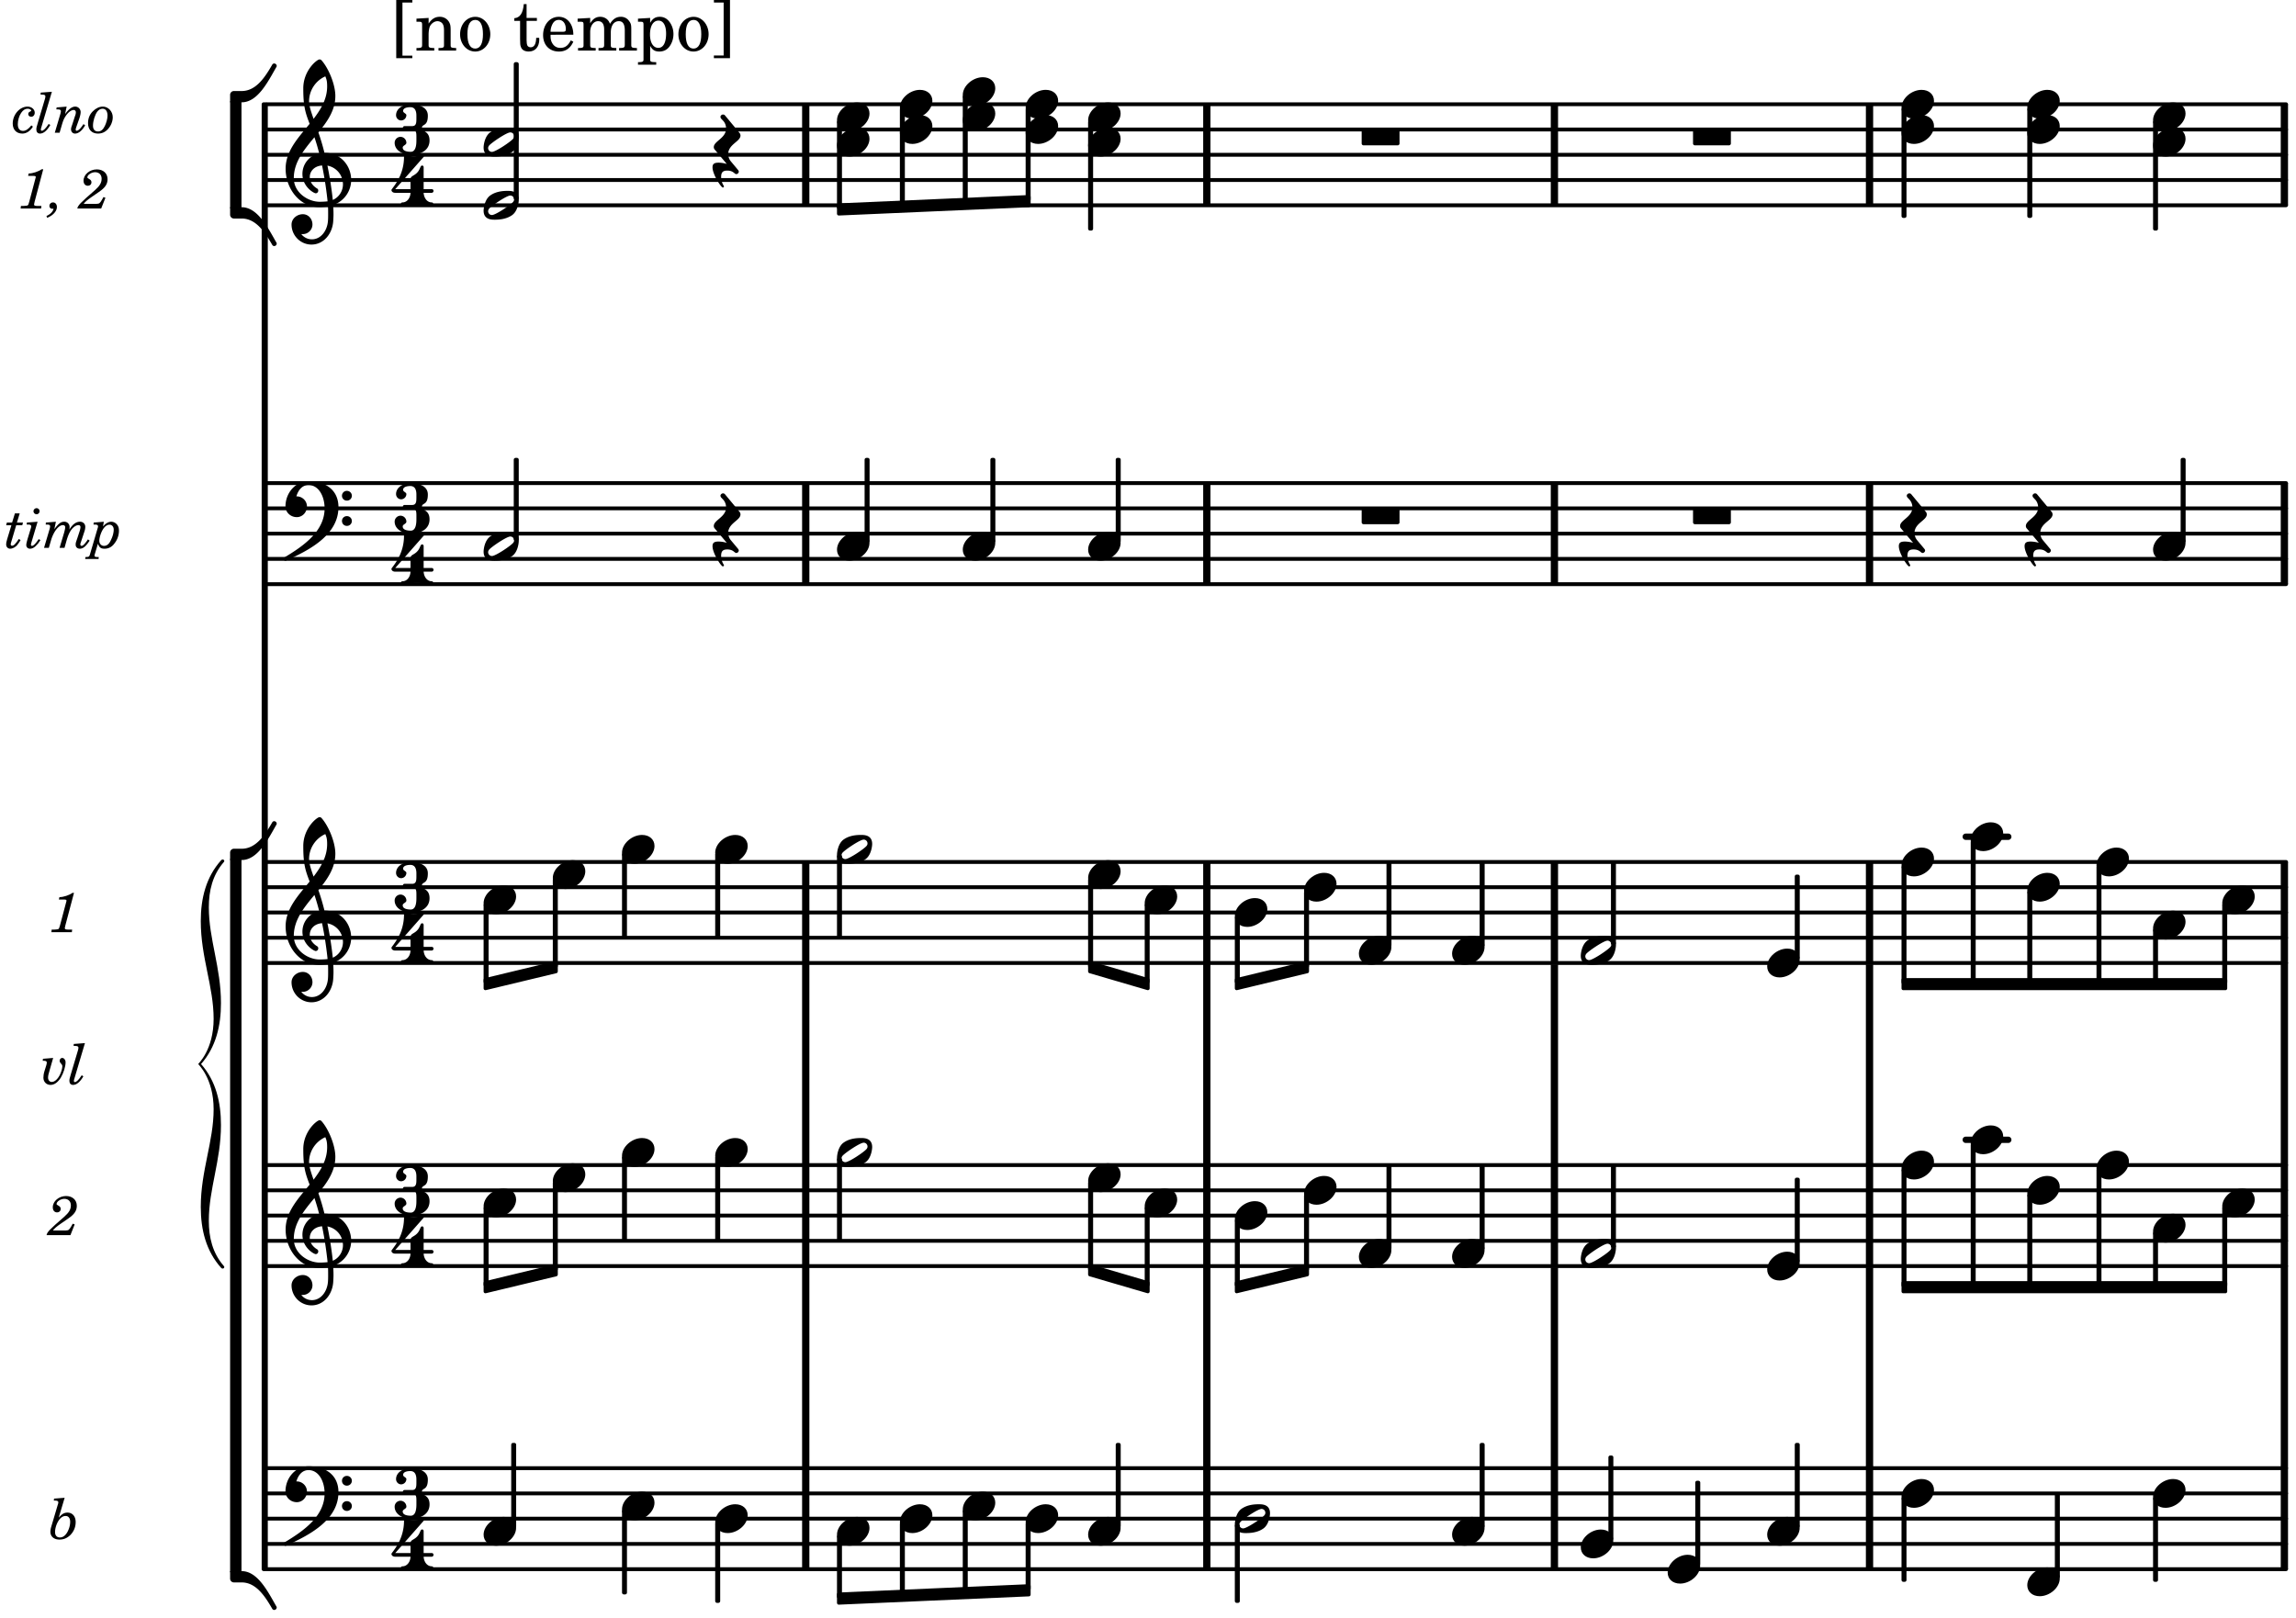<svg xmlns="http://www.w3.org/2000/svg" xmlns:xlink="http://www.w3.org/1999/xlink" width="533.4" height="375.9" viewBox="0 0 254 179"><rect width="100%" height="100%" fill="#fff" rx="5"/><defs><path id="a" d="M2.219-1.594C1.109-1.594 0-.64 0 .375c0 .719.563 1.219 1.375 1.219 1.11 0 2.219-.953 2.219-1.969 0-.719-.563-1.219-1.375-1.219m0 0"/><path id="b" d="M-.156-.844c0 .094.031.203.125.297L1.28 1.016A3.4 3.4 0 0 0 .375.875c-.469 0-.672.125-.672.516 0 .78.953 2.234 1.14 2.234A.134.134 0 0 0 .97 3.5c0-.062-.313-.406-.313-1.047 0-.484.172-.703.672-.703.688 0 .797.39 1 .39a.29.29 0 0 0 .281-.28c0-.048-.03-.11-.078-.173L1.75.75a1.27 1.27 0 0 1-.312-.828c0-1.078 1.359-1.39 1.359-2.047a.47.47 0 0 0-.11-.297L1.064-4.375a.28.28 0 0 0-.204-.078c-.14 0-.28.125-.28.266 0 .046.03.109.062.171l.265.282c.203.234.297.547.297.828 0 1.078-1.36 1.39-1.36 2.062m0 0"/><path id="h" d="M3.375-.656a.4.4 0 0 1-.11.281C3-.047 1.329 1.078.923 1.078A.42.42 0 0 1 .5.656C.5.562.547.453.61.375.89.047 2.546-1.078 2.952-1.078a.42.42 0 0 1 .422.422m-.719-.938c-.484 0-1.25.047-1.89.485C.109-.672 0 .359 0 .594c0 1 .89 1 1.234 1 .47 0 1.25-.047 1.891-.485.656-.437.766-1.468.766-1.703 0-1-.891-1-1.235-1m0 0"/><path id="k" d="M4.875-3.672a.25.25 0 0 0-.219.14C3.844-2.124 2.86-.624 1.281-.624h-.86A.42.42 0 0 0 0-.203v.828h1.281c1.782 0 2.922-2.312 3.828-3.89.032-.047.047-.079.047-.126a.28.28 0 0 0-.281-.28m0 0"/><path id="l" d="M5.156 3.39c0-.046-.015-.078-.047-.124C4.203 1.688 3.063-.625 1.281-.625H0v.828a.42.42 0 0 0 .422.422h.86c1.577 0 2.562 1.5 3.374 2.906.047.094.14.14.219.14a.28.28 0 0 0 .281-.28m0 0"/><path id="m" d="M3.984 1.75c.11 0 .204-.094.204-.203V.203A.207.207 0 0 0 3.984 0H.204A.207.207 0 0 0 0 .203v1.344c0 .11.094.203.203.203Zm0 0"/><path id="w" d="M7.266-.016C7.266-1.546 6.14-3 4.359-3h-.046a24 24 0 0 0-.672-2.266c1-1.218 1.875-2.468 1.875-4.03 0-1.298-.766-3.11-1.547-3.97a.33.33 0 0 0-.203-.078c-.282 0-1.797 1.219-1.797 3.203 0 1.985.218 2.657.703 3.922-1.25 1.532-2.656 3-2.656 4.969C.016.953 1.563 3 3.75 3c.469 0 .89-.078.953-.078.016.265.016.562.016.844 0 .234 0 .468-.016.703-.062 1.11-.766 2.093-1.781 2.093a1.48 1.48 0 0 1-1.172-.578h.172c.578 0 1.062-.484 1.062-1.062 0-.625-.453-1.14-1.062-1.14-.656 0-1.25.5-1.25 1.14 0 1.234 1 2.219 2.203 2.219 1.36 0 2.313-1.203 2.406-2.578.016-.266.032-.532.032-.782 0-.344-.016-.672-.047-1.015a2.92 2.92 0 0 0 2-2.782m-2.032 2.22a40 40 0 0 0-.593-3.798A2.11 2.11 0 0 1 6.359.47c0 .812-.5 1.469-1.125 1.734m-1.453.202c-1.297 0-2.86-1.015-2.86-2.61 0-1.78 1.142-3.155 2.282-4.53.203.593.375 1.187.531 1.797A2.3 2.3 0 0 0 1.875-.672c0 1.422 1.266 2.14 1.469 2.14.172 0 .281-.14.281-.296a.28.28 0 0 0-.078-.203c-.594-.344-.86-.828-.86-1.297 0-.625.485-1.219 1.36-1.281.328 1.578.531 3.156.61 3.968-.376.047-.876.047-.876.047m.625-13.875c.14.328.203.547.203 1.11 0 1.375-.671 2.5-1.5 3.593-.312-.875-.5-1.484-.5-1.937 0-1.188.704-2.281 1.797-2.766m0 0"/><path id="x" d="M6.25 1.39c0 .313.234.548.547.548a.543.543 0 0 0 .547-.547.54.54 0 0 0-.547-.532.53.53 0 0 0-.547.532m0-2.78a.53.53 0 0 0 .547.53.54.54 0 0 0 .547-.53.543.543 0 0 0-.547-.548.534.534 0 0 0-.547.547M2.547-3C1.094-3 0-1.703 0-.219 0 .453.578.97 1.25.97c.625 0 1.125-.531 1.125-1.188 0-.61-.516-1.11-1.125-1.11h-.047c.219-.718.656-1.25 1.344-1.25 1.156 0 1.781 1.282 1.781 2.579 0 2.5-2.281 4.14-4.469 5.438-.047.046-.078.109-.078.14 0 .125.11.219.219.219a.2.2 0 0 0 .14-.063C2.954 4.5 5.86 2.797 5.86-.14 5.86-1.984 4.5-3 2.546-3m0 0"/><path id="c" d="M2.813-4.344H2.64c-.344.25-.985.469-1.438.469l-.062.266h.422c.375 0 .421.015.421.125 0 .046 0 .046-.062.265L1.266-.75c-.094.297-.094.313-.141.375-.062.063-.203.078-.516.094H.344L.313 0h2.265l.031-.281h-.328c-.39 0-.484-.031-.484-.172 0-.047.031-.188.062-.297Zm0 0"/><path id="f" d="m2.672-1.266-.156.282c-.25.422-.297.453-.61.468H.484c.141-.203.407-.437.907-.78.812-.548.859-.595 1.03-.72.5-.39.704-.75.704-1.234 0-.64-.484-1.078-1.187-1.078-.797 0-1.47.578-1.47 1.25 0 .344.188.562.485.562.219 0 .39-.156.39-.39 0-.156-.077-.266-.28-.375C.906-3.36.89-3.391.89-3.453c0-.266.453-.563.859-.563.438 0 .719.282.719.72 0 .452-.203.796-.75 1.28C.094-.609-.156-.344-.22 0h2.64l.47-1.187Zm0 0"/><path id="i" d="m1.36-2.89-1.126.093-.03.219h.109c.234 0 .343.062.343.187 0 .047-.015.172-.047.282l-.218.703c-.079.25-.11.515-.11.703 0 .453.328.797.782.797.421 0 .796-.266 1.14-.797.297-.5.531-1.219.531-1.703 0-.266-.171-.485-.375-.485-.156 0-.28.141-.28.313 0 .11.03.172.124.281.156.172.172.219.172.344 0 .219-.11.594-.266.922-.25.5-.593.797-.906.797-.234 0-.406-.203-.406-.47 0-.187.047-.437.156-.765Zm0 0"/><path id="j" d="m1.813-4.531-1.235.093-.015.22H.75c.25 0 .344.062.344.202 0 .063-.016.141-.047.266L.266-1.125c-.157.516-.172.594-.172.781 0 .266.156.438.406.438.39 0 .781-.328 1.14-.953l-.187-.11c-.312.485-.578.75-.75.75-.078 0-.11-.047-.11-.125s0-.094.079-.343Zm0 0"/><path id="n" d="M2.094-.812c-.313.406-.625.609-.922.609-.375 0-.578-.266-.578-.734 0-.438.14-.922.375-1.266.219-.313.437-.453.719-.453.187 0 .39.11.39.203q0 .07-.094.094c-.171.078-.234.156-.234.297 0 .171.14.296.328.296.219 0 .39-.187.39-.453 0-.375-.359-.672-.796-.672-.875 0-1.64.891-1.64 1.875 0 .672.406 1.11 1.062 1.11.453 0 .86-.266 1.172-.766Zm0 0"/><path id="o" d="m1.406-2.89-1.11.093-.03.219h.156c.25 0 .344.062.344.203 0 .047-.016.125-.047.266L.094 0h.531l.25-.86c.156-.53.234-.702.453-1.03.266-.391.594-.626.86-.626.14 0 .234.11.234.25 0 .11-.016.235-.094.422l-.312.969c-.094.25-.125.375-.125.5 0 .266.187.469.437.469.39 0 .797-.328 1.125-.922l-.187-.125c-.313.484-.563.734-.766.734-.047 0-.094-.047-.094-.125 0-.062.016-.14.11-.406l.297-.844q.14-.421.14-.703a.604.604 0 0 0-.594-.594c-.359 0-.718.266-1.125.829Zm0 0"/><path id="p" d="M1.672-2.89c-.406 0-.781.187-1.125.53S.03-1.577.03-1.062c0 .72.422 1.157 1.094 1.157.453 0 .813-.172 1.11-.5.343-.375.53-.86.53-1.313 0-.64-.5-1.172-1.093-1.172m-.031.234c.343 0 .547.281.547.765 0 .313-.126.797-.297 1.141-.203.422-.438.61-.766.61-.344 0-.547-.235-.547-.641 0-.516.219-1.203.469-1.547.172-.219.36-.328.594-.328m0 0"/><path id="q" d="M-.156 1.031C.5.766.922.297.922-.172c0-.281-.172-.5-.422-.5a.39.39 0 0 0-.406.39c0 .188.14.313.344.313h.109C.484.344.219.625-.234.828Zm0 0"/><path id="s" d="M1.656-3.812h-.531L.813-2.798H.234L.156-2.5h.578L.266-.953c-.094.312-.11.437-.11.578 0 .266.188.469.438.469.297 0 .64-.188.844-.485.093-.109.156-.218.312-.468l-.187-.125c-.391.578-.563.75-.766.75-.078 0-.14-.063-.14-.172 0-.047.015-.094.03-.14L1.267-2.5h.672l.078-.297h-.672Zm0 0"/><path id="t" d="m1.422-2.89-1.188.093-.015.219h.14c.25 0 .36.062.36.203a1 1 0 0 1-.063.266L.296-.922c-.108.406-.124.485-.124.625 0 .219.172.39.406.39.281 0 .531-.155.766-.437.125-.11.218-.25.39-.515l-.187-.11c-.328.485-.578.75-.75.75-.063 0-.11-.062-.11-.125 0-.062.032-.172.079-.343Zm-.11-1.5a.347.347 0 0 0-.343.343.34.34 0 0 0 .328.328.334.334 0 0 0 .344-.328.334.334 0 0 0-.328-.344m0 0"/><path id="u" d="m1.406-2.89-1.11.093-.015.219h.14c.25 0 .345.062.345.203 0 .047-.016.14-.047.266L.094 0h.531l.25-.86c.281-.952.844-1.656 1.297-1.656.156 0 .265.079.265.235 0 .125-.062.39-.124.61L1.813 0h.546l.25-.89c.157-.516.313-.86.516-1.126.219-.296.531-.5.766-.5.156 0 .234.079.234.22 0 .093-.031.233-.078.405l-.281.86c-.172.484-.172.515-.172.687 0 .266.187.438.469.438.203 0 .406-.094.609-.297.125-.125.219-.234.469-.594l-.188-.14c-.328.484-.547.718-.703.718-.078 0-.14-.062-.14-.156 0-.062.015-.125.077-.297l.391-1.187c.047-.141.078-.328.078-.47 0-.327-.25-.562-.578-.562-.437 0-.828.282-1.187.875.03-.125.03-.218.03-.296a.57.57 0 0 0-.593-.579c-.375 0-.656.22-1.094.829Zm0 0"/><path id="v" d="m1.438-2.89-1.125.093-.016.219h.14c.25 0 .36.062.36.203a.9.9 0 0 1-.063.266L-.046.547C-.173 1-.173 1-.595 1.016l-.031.218H.859l.016-.218H.797c-.281 0-.39-.032-.39-.157 0-.046.03-.156.077-.312l.297-1c.172.422.328.547.735.547.437 0 .812-.188 1.093-.578.313-.391.5-.891.5-1.407 0-.296-.062-.5-.203-.671a.84.84 0 0 0-.64-.329c-.313 0-.641.188-.922.532Zm.625.328c.28 0 .468.218.468.546s-.11.75-.297 1.125c-.203.47-.453.672-.78.672-.298 0-.516-.234-.516-.562 0-.36.187-.938.421-1.297.204-.313.454-.485.704-.485m0 0"/><path id="H" d="M1.781-4.531.61-4.438l-.03.22h.14c.25 0 .36.062.36.202a.9.9 0 0 1-.063.266L.28-1.266a2 2 0 0 0-.078.485c0 .531.39.875 1 .875.469 0 .828-.156 1.172-.469.406-.39.625-.906.625-1.469 0-.625-.36-1.047-.906-1.047-.36 0-.625.157-.969.563Zm.11 2.015c.312 0 .5.25.5.641 0 .406-.125.813-.328 1.172-.235.39-.5.562-.813.562-.328 0-.531-.218-.531-.593 0-.391.14-.86.36-1.22.234-.374.5-.562.812-.562m0 0"/><path id="d" d="M3.016-2.969c0-.484.656-.11.656-1.36 0-.905-.906-1.25-1.938-1.25-.812 0-1.578.47-1.578 1.204 0 .313.25.578.563.578a.587.587 0 0 0 .578-.578c0-.203-.36-.25-.36-.469 0-.328.422-.422.797-.422.5 0 .672.391.672.938v.344c0 .468-.031.812-.469.812H1.11c-.14 0-.203.094-.203.203 0 .094.063.203.203.203h.829c.437 0 .468.313.468.766v.422c0 .61-.11 1.25-.625 1.25-.422 0-.89-.094-.89-.469 0-.234.406-.281.406-.531a.66.66 0 0 0-.656-.656.657.657 0 0 0-.641.656C0-.5.875 0 1.781 0 2.938 0 3.86-.531 3.86-1.578c0-1.078-.843-.953-.843-1.39m0 0"/><path id="e" d="M1.563-5.594c-.094 0-.188.11-.188.235 0 2.234-1.39 3.5-1.39 3.656 0 .11.093.312.421.312h1.688c-.016.563-.375 1.063-.89 1.063-.126 0-.173.094-.173.172S1.078 0 1.203 0c.547 0 1.078-.156 1.625-.156S3.906 0 4.453 0c.11 0 .156-.078.156-.156s-.046-.172-.156-.172c-.531 0-.875-.5-.906-1.063h.89c.125 0 .204-.109.204-.203a.197.197 0 0 0-.203-.203h-.891v-2.422c0-.125-.078-.187-.172-.187-.187 0-.187.312-.437.656-.407.531-.844.438-.844.875v1.078H.406l3.14-3.562c.032-.032.032-.063.032-.079 0-.078-.078-.156-.187-.156-.11 0-.5.172-.938.172-.422 0-.828-.172-.89-.172m0 0"/><path id="g" d="M-.984 5c0 3.578-1.422 6.797-1.422 10.813 0 2.515.578 4.874 2.265 6.75.188.187.454-.047.282-.22-1.25-1.437-1.657-3.171-1.657-5 0-3.53 1.344-6.655 1.344-10.593 0-2.5-.547-4.875-2.203-6.75C-.719-1.875-.172-4.25-.172-6.75c0-3.937-1.344-7.062-1.344-10.594 0-1.828.407-3.562 1.657-5 .172-.172-.094-.406-.282-.218-1.687 1.875-2.265 4.234-2.265 6.75C-2.406-11.797-.984-8.578-.984-5c0 3.438-1.703 4.953-1.703 5S-.984 1.563-.984 5m0 0"/><path id="y" d="M1.203.563v-5.875h1.094v-.282H.516V.844h1.78V.563Zm0 0"/><path id="z" d="M1.547-3.61.203-3.53v.344h.281c.297 0 .344.046.344.374v2.22C.813-.47.813-.423.781-.392.72-.312.578-.28.234-.28h-.03V0h1.968v-.281H2.14c-.516-.016-.594-.047-.594-.328v-1.157c0-.375.062-.718.14-.906.172-.344.516-.578.844-.578.203 0 .438.11.547.266.125.172.172.406.172.78v1.61c0 .125-.016.172-.047.203-.047.079-.203.11-.531.11H2.64V0h1.953v-.281h-.032c-.515-.016-.578-.047-.578-.328v-1.563c0-.562-.03-.703-.156-.953a1.17 1.17 0 0 0-1.047-.61c-.515 0-.89.235-1.234.75Zm0 0"/><path id="A" d="M1.953-3.734C1-3.734.266-2.891.266-1.797.266-.734 1 .11 1.938.11s1.671-.843 1.671-1.921c0-1.063-.734-1.922-1.656-1.922m0 .343c.547 0 .844.563.844 1.579 0 1.03-.297 1.593-.86 1.593s-.859-.562-.859-1.578c0-1.062.297-1.594.875-1.594m0 0"/><path id="C" d="M1.5-3.61v-1.53h-.312C1.109-4.14.766-3.626.14-3.579v.297h.64v1.984c0 .531.016.734.094.906.11.329.422.5.875.5.703 0 1.156-.515 1.156-1.343 0-.047 0-.094-.015-.172h-.328c-.016.687-.22 1.047-.61 1.047-.172 0-.328-.094-.375-.22C1.531-.687 1.5-.89 1.5-1.155v-2.125h1.14v-.328Zm0 0"/><path id="D" d="M3.61-1.75c0-1.156-.657-1.984-1.61-1.984-.984 0-1.734.859-1.734 2.03C.266-.608.969.11 2.016.11c.75 0 1.265-.359 1.593-1.093l-.28-.141c-.313.594-.642.828-1.157.828q-.586 0-.89-.516c-.141-.234-.204-.5-.188-.937Zm-2.516-.328a1.7 1.7 0 0 1 .11-.625c.171-.469.421-.688.796-.688.469 0 .781.407.781 1.032 0 .218-.078.28-.328.28Zm0 0"/><path id="E" d="M1.563-3.61.172-3.53v.344H.5c.297 0 .328.046.328.374v2.22c0 .124-.015.171-.047.202-.047.079-.203.11-.531.11H.219V0h1.953v-.281H2.14c-.516-.016-.578-.047-.578-.344v-1.422c0-.703.375-1.203.875-1.203.453 0 .671.313.671.938v1.734c-.015.094-.015.156-.062.187-.047.079-.188.11-.531.11h-.032V0h1.97v-.281h-.032c-.516-.016-.578-.047-.578-.328v-1.375c0-.782.344-1.266.89-1.266.438 0 .657.328.657 1.031v1.625c-.016.11-.016.172-.063.203-.047.079-.203.11-.531.11h-.031V0h1.968v-.281h-.03c-.516-.016-.595-.047-.595-.344v-1.75c0-.484-.046-.64-.25-.906a1.08 1.08 0 0 0-.906-.453c-.5 0-.875.25-1.203.78-.14-.468-.562-.78-1.078-.78-.469 0-.813.234-1.11.718Zm0 0"/><path id="F" d="M1.563-3.61.218-3.53v.344H.5c.297 0 .328.046.328.374V.985c0 .11-.015.157-.047.188-.047.078-.203.11-.531.11H.219v.28h2.015v-.28h-.093c-.516-.016-.578-.048-.578-.329V-.516c.25.454.53.625 1.015.625.469 0 .86-.187 1.14-.578a2.34 2.34 0 0 0 .423-1.36c0-.5-.157-.968-.438-1.343q-.421-.562-1.078-.562c-.484 0-.797.203-1.062.672Zm.921.297c.532 0 .844.532.844 1.438 0 1-.312 1.578-.86 1.578-.562 0-.921-.578-.921-1.469 0-.968.36-1.546.937-1.546m0 0"/><path id="G" d="M1.36-5.312V.547H.28v.297h1.781v-6.438H.283v.282Zm0 0"/></defs><path fill="none" stroke="#000" stroke-miterlimit="10" stroke-width=".804" d="M133.508 64.633v-11.18M171.96 106.762v-11.39M171.96 64.633v-11.18M171.96 22.715v-11.18M133.508 162.441v-22.148M133.508 128.906v-22.144M133.508 128.906v-22.144M133.508 173.617v-11.39M133.508 140.293v-11.598M133.508 106.762v-11.39M171.96 140.293v-11.598M133.508 22.715v-11.18M89.137 162.441v-22.148M89.137 128.906v-22.144M89.137 128.906v-22.144M89.137 173.617v-11.39M89.137 140.293v-11.598M89.137 106.762v-11.39M89.137 64.633v-11.18M89.137 22.715v-11.18M206.82 128.906v-22.144M252.715 162.441v-22.148M252.715 128.906v-22.144M252.715 128.906v-22.144M252.715 173.617v-11.39M252.715 140.293v-11.598M252.715 106.762v-11.39M252.715 64.633v-11.18M252.715 22.715v-11.18M206.82 162.441v-22.148M206.82 128.906v-22.144"/><path fill="none" stroke="#000" stroke-linecap="round" stroke-miterlimit="10" stroke-width=".423" d="M29.559 22.715h223.343M29.559 19.918h223.343M29.559 17.125h223.343M29.559 14.328h223.343M29.559 11.535h223.343"/><path fill="none" stroke="#000" stroke-miterlimit="10" stroke-width=".804" d="M206.82 173.617v-11.39M206.82 140.293v-11.598M206.82 106.762v-11.39M206.82 64.633v-11.18M206.82 22.715v-11.18M171.96 162.441v-22.148M171.96 128.906v-22.144M171.96 128.906v-22.144M171.96 173.617v-11.39"/><path fill="none" stroke="#000" stroke-linecap="round" stroke-miterlimit="10" stroke-width=".703" d="M217.465 92.578h4.703"/><path fill="none" stroke="#000" stroke-linecap="round" stroke-miterlimit="10" stroke-width=".423" d="M29.559 106.547h223.343M29.559 103.754h223.343M29.559 100.96h223.343M29.559 98.164h223.343M29.559 95.371h223.343"/><path fill="none" stroke="#000" stroke-linecap="round" stroke-miterlimit="10" stroke-width=".703" d="M217.465 126.11h4.703"/><path fill="none" stroke="#000" stroke-linecap="round" stroke-miterlimit="10" stroke-width=".423" d="M29.559 64.633h223.343M29.559 61.836h223.343M29.559 59.043h223.343M29.559 56.246h223.343M29.559 53.453h223.343M29.559 173.617h223.343M29.559 170.824h223.343M29.559 168.027h223.343M29.559 165.234h223.343M29.559 162.441h223.343M29.559 140.082h223.343M29.559 137.29h223.343M29.559 134.492h223.343M29.559 131.7h223.343M29.559 128.906h223.343"/><use xlink:href="#a" x="210.359" y="14.33"/><use xlink:href="#b" x="210.359" y="59.042"/><use xlink:href="#a" x="210.359" y="11.536"/><path fill="none" stroke="#000" stroke-linecap="round" stroke-linejoin="round" stroke-miterlimit="10" stroke-width=".399" d="M198.75 168.844h.152v-9h-.152Zm0 0"/><path d="M198.75 168.844h.152v-9h-.152Zm0 0"/><use xlink:href="#a" x="184.49" y="173.618"/><path fill="none" stroke="#000" stroke-linecap="round" stroke-linejoin="round" stroke-miterlimit="10" stroke-width=".399" d="M187.742 173.035h.153v-9h-.153Zm0 0"/><path d="M187.742 173.035h.153v-9h-.153Zm0 0"/><path fill="none" stroke="#000" stroke-linecap="round" stroke-linejoin="round" stroke-miterlimit="10" stroke-width=".399" d="M198.75 139.504h.152V130.5h-.152Zm0 0"/><path d="M198.75 139.504h.152v-9h-.152Zm0 0"/><use xlink:href="#a" x="195.499" y="106.549"/><use xlink:href="#a" x="195.499" y="140.083"/><use xlink:href="#a" x="195.499" y="169.426"/><path fill="none" stroke="#000" stroke-linecap="round" stroke-linejoin="round" stroke-miterlimit="10" stroke-width=".399" d="M198.75 105.969h.152v-9h-.152Zm0 0"/><path d="M198.75 105.969h.152v-9h-.152Zm0 0"/><path fill="none" stroke="#000" stroke-linecap="round" stroke-linejoin="round" stroke-miterlimit="10" stroke-width=".399" d="M210.559 108.684h.152v-12.73h-.152Zm0 0"/><path d="M210.559 108.684h.152v-12.73h-.152Zm0 0"/><path fill="none" stroke="#000" stroke-linecap="round" stroke-linejoin="round" stroke-miterlimit="10" stroke-width=".399" d="M210.559 142.219h.152v-12.735h-.152Zm0 0"/><path d="M210.559 142.219h.152v-12.73h-.152Zm0 0"/><use xlink:href="#a" x="210.359" y="95.371"/><use xlink:href="#c" x="5.372" y="103.136"/><use xlink:href="#a" x="210.359" y="128.905"/><use xlink:href="#a" x="210.359" y="165.234"/><path fill="none" stroke="#000" stroke-linecap="round" stroke-linejoin="round" stroke-miterlimit="10" stroke-width=".399" d="M210.559 23.91h.152V12.117h-.152Zm0 0"/><path d="M210.559 23.91h.152V12.117h-.152Zm0 0"/><path fill="none" stroke="#000" stroke-linecap="round" stroke-linejoin="round" stroke-miterlimit="10" stroke-width=".399" d="M153.582 138.105h.152v-9h-.152Zm0 0"/><path d="M153.582 138.105h.152v-9h-.152Zm0 0"/><use xlink:href="#a" x="160.639" y="105.152"/><use xlink:href="#a" x="160.639" y="138.686"/><use xlink:href="#a" x="160.639" y="169.426"/><path fill="none" stroke="#000" stroke-linecap="round" stroke-linejoin="round" stroke-miterlimit="10" stroke-width=".399" d="M163.89 104.57h.153v-9h-.152Zm0 0"/><path d="M163.89 104.57h.153v-9h-.152Zm0 0"/><path fill="none" stroke="#000" stroke-linecap="round" stroke-linejoin="round" stroke-miterlimit="10" stroke-width=".399" d="M163.89 138.105h.153v-9h-.152Zm0 0"/><path d="M163.89 138.105h.153v-9h-.152Zm0 0"/><path fill="none" stroke="#000" stroke-linecap="round" stroke-linejoin="round" stroke-miterlimit="10" stroke-width=".399" d="M163.89 168.844h.153v-9h-.152Zm0 0"/><path d="M163.89 168.844h.153v-9h-.152Zm0 0"/><path fill="none" stroke="#000" stroke-linecap="round" stroke-linejoin="round" stroke-miterlimit="10" stroke-width=".399" d="M144.46 140.406h.153v-8.125h-.152Zm0 0"/><path d="M144.46 140.406h.153v-8.125h-.152Zm0 0"/><use xlink:href="#a" x="144.262" y="98.165"/><use xlink:href="#a" x="144.262" y="131.7"/><path fill="none" stroke="#000" stroke-linecap="round" stroke-linejoin="round" stroke-miterlimit="10" stroke-width=".399" d="M144.46 106.871h.153v-8.125h-.152Zm0 0"/><path d="M144.46 106.871h.153v-8.125h-.152Zm0 0"/><use xlink:href="#d" x="43.659" y="17.124"/><use xlink:href="#e" x="43.319" y="22.724"/><use xlink:href="#a" x="150.33" y="105.151"/><use xlink:href="#a" x="150.33" y="138.686"/><path fill="none" stroke="#000" stroke-linecap="round" stroke-linejoin="round" stroke-miterlimit="10" stroke-width=".399" d="M153.582 104.57h.152v-9h-.152Zm0 0"/><path d="M153.582 104.57h.152v-9h-.152Zm0 0"/><path fill="none" stroke="#000" stroke-linecap="round" stroke-linejoin="round" stroke-miterlimit="10" stroke-width=".399" d="M178.414 137.895h.152v-8.79h-.152Zm0 0"/><path d="M178.414 137.898h.152v-8.793h-.152Zm0 0"/><path fill="none" stroke="#000" stroke-linecap="round" stroke-linejoin="round" stroke-miterlimit="10" stroke-width=".399" d="M178.414 104.363h.152V95.57h-.152Zm0 0"/><path d="M178.414 104.363h.152V95.57h-.152Zm0 0"/><use xlink:href="#f" x="5.372" y="136.658"/><path fill="none" stroke="#000" stroke-linecap="round" stroke-linejoin="round" stroke-miterlimit="10" stroke-width=".399" d="M178.133 170.242h.148v-9h-.148Zm0 0"/><path d="M178.133 170.242h.148v-9h-.148Zm0 0"/><use xlink:href="#g" x="24.617" y="117.727"/><use xlink:href="#h" x="174.878" y="105.152"/><use xlink:href="#i" x="4.521" y="119.943"/><use xlink:href="#j" x="7.583" y="119.943"/><use xlink:href="#h" x="174.878" y="138.686"/><use xlink:href="#a" x="174.878" y="170.823"/><use xlink:href="#a" x="245.84" y="133.097"/><path fill="none" stroke="#000" stroke-linecap="round" stroke-linejoin="round" stroke-miterlimit="10" stroke-width=".399" d="M246.04 108.684h.151v-8.54h-.152Zm0 0"/><path d="M246.04 108.684h.151v-8.54h-.152Zm0 0"/><path fill="none" stroke="#000" stroke-linecap="round" stroke-linejoin="round" stroke-miterlimit="10" stroke-width=".399" d="M246.04 142.219h.151v-8.54h-.152Zm0 0"/><path d="M246.04 142.219h.151v-8.54h-.152Zm0 0"/><use xlink:href="#a" x="245.841" y="99.563"/><use xlink:href="#k" x="25.456" y="10.695"/><use xlink:href="#l" x="25.456" y="23.553"/><path fill="none" stroke="#000" stroke-linejoin="round" stroke-miterlimit="10" stroke-width="1.258" d="M26.086 23.05V11.2"/><path fill="none" stroke="#000" stroke-linejoin="round" stroke-miterlimit="10" stroke-width=".399" d="M238.387 142.219h.148v-5.746h-.148Zm0 0"/><path d="M238.387 142.219h.148v-5.746h-.148Zm0 0"/><path fill="none" stroke="#000" stroke-linejoin="round" stroke-miterlimit="10" stroke-width=".399" d="M238.387 108.684h.148v-5.746h-.148Zm0 0"/><path d="M238.387 108.684h.148v-5.746h-.148Zm0 0"/><path fill="none" stroke="#000" stroke-linejoin="round" stroke-miterlimit="10" stroke-width=".399" d="M238.387 174.816h.148v-9h-.148Zm0 0"/><path d="M238.387 174.816h.148v-9h-.148Zm0 0"/><path fill="none" stroke="#000" stroke-linejoin="round" stroke-miterlimit="10" stroke-width=".399" d="M120.574 140.07v.946l6.41 1.875v-.942Zm0 0"/><path d="M120.574 140.07v.946l6.41 1.875v-.942Zm0 0"/><path fill="none" stroke="#000" stroke-linejoin="round" stroke-miterlimit="10" stroke-width=".399" d="M53.7 108.414v.941l7.808-1.875v-.945Zm0 0"/><path d="M53.7 108.414v.941l7.808-1.875v-.945Zm0 0"/><path fill="none" stroke="#000" stroke-linejoin="round" stroke-miterlimit="10" stroke-width=".399" d="M53.7 141.95v.94l7.808-1.874v-.946Zm0 0"/><path d="M53.7 141.95v.94l7.808-1.874v-.946Zm0 0"/><path fill="none" stroke="#000" stroke-linejoin="round" stroke-miterlimit="10" stroke-width=".399" d="M92.793 22.7v.945l21.023-.918v-.946Zm0 0"/><path d="M92.793 22.7v.945l21.023-.918v-.946Zm0 0"/><path fill="none" stroke="#000" stroke-linejoin="round" stroke-miterlimit="10" stroke-width=".399" d="M92.793 176.398v.946l21.023-.918v-.946Zm0 0"/><path d="M92.793 176.398v.946l21.023-.918v-.946Zm0 0"/><use xlink:href="#m" x="150.638" y="14.33"/><use xlink:href="#m" x="150.638" y="56.248"/><path fill="none" stroke="#000" stroke-linejoin="round" stroke-miterlimit="10" stroke-width=".399" d="M120.574 106.535v.945l6.41 1.875v-.94Zm0 0"/><path d="M120.574 106.535v.945l6.41 1.875v-.94Zm0 0"/><path fill="none" stroke="#000" stroke-linejoin="round" stroke-miterlimit="10" stroke-width=".399" d="M136.805 108.414v.941l7.808-1.875v-.945Zm0 0"/><path d="M136.805 108.414v.941l7.808-1.875v-.945Zm0 0"/><path fill="none" stroke="#000" stroke-linejoin="round" stroke-miterlimit="10" stroke-width=".399" d="M136.805 141.95v.94l7.808-1.874v-.946Zm0 0"/><path d="M136.805 141.95v.94l7.808-1.874v-.946Zm0 0"/><use xlink:href="#m" x="187.295" y="14.33"/><use xlink:href="#m" x="187.295" y="56.248"/><path fill="none" stroke="#000" stroke-linejoin="round" stroke-miterlimit="10" stroke-width=".399" d="M210.559 109.355h35.632v-.94H210.56Zm0 0"/><path d="M210.559 109.355h35.632v-.94H210.56Zm0 0"/><path fill="none" stroke="#000" stroke-linejoin="round" stroke-miterlimit="10" stroke-width=".399" d="M210.559 142.89h35.632v-.945H210.56Zm0 0"/><path d="M210.559 142.89h35.632v-.945H210.56Zm0 0"/><path fill="none" stroke="#000" stroke-linejoin="round" stroke-miterlimit="10" stroke-width=".399" d="M241.438 59.86h.152v-9h-.153Zm0 0"/><path d="M241.438 59.86h.152v-9h-.153Zm0 0"/><use xlink:href="#n" x="1.375" y="14.685"/><use xlink:href="#j" x="3.927" y="14.685"/><use xlink:href="#o" x="5.968" y="14.685"/><use xlink:href="#p" x="9.709" y="14.685"/><use xlink:href="#c" x="1.971" y="23.069"/><use xlink:href="#q" x="5.372" y="23.069"/><use xlink:href="#r" x="7.073" y="23.069"/><use xlink:href="#f" x="8.774" y="23.069"/><use xlink:href="#a" x="224.273" y="131.7"/><path fill="none" stroke="#000" stroke-linejoin="round" stroke-miterlimit="10" stroke-width=".399" d="M218.215 142.219h.148V126.69h-.148Zm0 0"/><path d="M218.215 142.219h.148V126.69h-.148Zm0 0"/><use xlink:href="#a" x="224.272" y="11.535"/><use xlink:href="#a" x="224.272" y="14.33"/><use xlink:href="#b" x="224.272" y="59.042"/><use xlink:href="#a" x="224.272" y="98.165"/><use xlink:href="#a" x="224.272" y="175.015"/><path fill="none" stroke="#000" stroke-linejoin="round" stroke-miterlimit="10" stroke-width=".399" d="M224.473 23.91h.152V12.117h-.152Zm0 0"/><path d="M224.473 23.91h.148V12.117h-.148Zm0 0"/><use xlink:href="#s" x=".525" y="60.616"/><use xlink:href="#t" x="2.736" y="60.616"/><use xlink:href="#u" x="4.777" y="60.616"/><use xlink:href="#v" x="10.049" y="60.616"/><use xlink:href="#a" x="218.014" y="92.576"/><use xlink:href="#a" x="218.014" y="126.111"/><path fill="none" stroke="#000" stroke-linejoin="round" stroke-miterlimit="10" stroke-width=".399" d="M218.215 108.684h.148V93.156h-.148Zm0 0"/><path d="M218.215 108.684h.148V93.156h-.148Zm0 0"/><use xlink:href="#a" x="238.186" y="15.727"/><path fill="none" stroke="#000" stroke-linejoin="round" stroke-miterlimit="10" stroke-width=".399" d="M232.129 142.219h.148v-12.735h-.148Zm0 0"/><path d="M232.129 142.219h.148v-12.73h-.148Zm0 0"/><use xlink:href="#a" x="238.186" y="12.932"/><use xlink:href="#a" x="238.186" y="60.439"/><use xlink:href="#a" x="238.186" y="102.357"/><use xlink:href="#a" x="238.186" y="135.891"/><use xlink:href="#a" x="238.186" y="165.234"/><path fill="none" stroke="#000" stroke-linejoin="round" stroke-miterlimit="10" stroke-width=".399" d="M238.387 25.309h.148V13.516h-.148Zm0 0"/><path d="M238.387 25.309h.148V13.516h-.148Zm0 0"/><path fill="none" stroke="#000" stroke-linejoin="round" stroke-miterlimit="10" stroke-width=".399" d="M224.473 108.684h.152v-9.938h-.152Zm0 0"/><path d="M224.473 108.684h.148v-9.938h-.148Zm0 0"/><path fill="none" stroke="#000" stroke-linejoin="round" stroke-miterlimit="10" stroke-width=".399" d="M224.473 142.219h.152v-9.938h-.152Zm0 0"/><path d="M224.473 142.219h.148v-9.938h-.148Zm0 0"/><path fill="none" stroke="#000" stroke-linejoin="round" stroke-miterlimit="10" stroke-width=".399" d="M210.559 174.816h.152v-9h-.152Zm0 0"/><path d="M210.559 174.816h.152v-9h-.152Zm0 0"/><path fill="none" stroke="#000" stroke-linejoin="round" stroke-miterlimit="10" stroke-width=".399" d="M227.523 174.434h.153v-9h-.153Zm0 0"/><path d="M227.523 174.434h.153v-9h-.153Zm0 0"/><use xlink:href="#a" x="231.928" y="95.371"/><use xlink:href="#a" x="231.928" y="128.905"/><path fill="none" stroke="#000" stroke-linejoin="round" stroke-miterlimit="10" stroke-width=".399" d="M232.129 108.684h.148v-12.73h-.148Zm0 0"/><path d="M232.129 108.684h.148v-12.73h-.148Zm0 0"/><use xlink:href="#a" x="92.595" y="15.727"/><path fill="none" stroke="#000" stroke-linejoin="round" stroke-miterlimit="10" stroke-width=".399" d="M79.32 137.09h.153v-9h-.153Zm0 0"/><path d="M79.32 137.09h.153v-9h-.153Zm0 0"/><path fill="none" stroke="#000" stroke-linejoin="round" stroke-miterlimit="10" stroke-width=".399" d="M79.32 177.145h.153v-8.536h-.153Zm0 0"/><path d="M79.32 177.145h.153v-8.536h-.153Zm0 0"/><use xlink:href="#a" x="92.595" y="12.932"/><use xlink:href="#a" x="92.595" y="60.439"/><use xlink:href="#w" x="31.582" y="19.918"/><use xlink:href="#h" x="92.595" y="93.973"/><use xlink:href="#b" x="79.121" y="17.124"/><use xlink:href="#b" x="79.121" y="59.042"/><use xlink:href="#a" x="79.121" y="93.973"/><use xlink:href="#a" x="79.121" y="127.507"/><use xlink:href="#a" x="79.121" y="168.028"/><use xlink:href="#h" x="53.5" y="22.713"/><path fill="none" stroke="#000" stroke-linejoin="round" stroke-miterlimit="10" stroke-width=".399" d="M79.32 103.555h.153v-9h-.153Zm0 0"/><path d="M79.32 103.555h.153v-9h-.153Zm0 0"/><path fill="none" stroke="#000" stroke-linejoin="round" stroke-miterlimit="10" stroke-width=".399" d="M92.793 103.555h.152v-8.793h-.152Zm0 0"/><path d="M92.793 103.555h.152v-8.79h-.152Zm0 0"/><path fill="none" stroke="#000" stroke-linejoin="round" stroke-miterlimit="10" stroke-width=".399" d="M92.793 137.09h.152v-8.793h-.152Zm0 0"/><path d="M92.793 137.09h.152v-8.793h-.152Zm0 0"/><path fill="none" stroke="#000" stroke-linejoin="round" stroke-miterlimit="10" stroke-width=".399" d="M92.793 176.66h.152v-6.652h-.152Zm0 0"/><path d="M92.793 176.66h.152v-6.652h-.152Zm0 0"/><use xlink:href="#h" x="92.595" y="127.508"/><use xlink:href="#h" x="53.5" y="15.727"/><use xlink:href="#a" x="92.595" y="169.426"/><path fill="none" stroke="#000" stroke-linejoin="round" stroke-miterlimit="10" stroke-width=".399" d="M92.793 22.96h.152v-9.448h-.152Zm0 0"/><path d="M92.793 22.96h.152v-9.444h-.152Zm0 0"/><path fill="none" stroke="#000" stroke-linejoin="round" stroke-miterlimit="10" stroke-width=".399" d="M95.848 59.86H96v-9h-.152Zm0 0"/><path d="M95.848 59.86H96v-9h-.152Zm0 0"/><path fill="none" stroke="#000" stroke-linejoin="round" stroke-miterlimit="10" stroke-width=".399" d="M57.035 59.648h.153V50.86h-.153Zm0 0"/><path d="M57.035 59.648h.153V50.86h-.153Zm0 0"/><path fill="none" stroke="#000" stroke-linejoin="round" stroke-miterlimit="10" stroke-width=".399" d="M53.7 108.621h.152v-8.476h-.153Zm0 0"/><path d="M53.7 108.621h.152v-8.476h-.153Zm0 0"/><path fill="none" stroke="#000" stroke-linejoin="round" stroke-miterlimit="10" stroke-width=".399" d="M53.7 142.156h.152v-8.476h-.153Zm0 0"/><path d="M53.7 142.156h.152v-8.476h-.153Zm0 0"/><use xlink:href="#w" x="31.582" y="137.289"/><use xlink:href="#h" x="53.5" y="60.44"/><use xlink:href="#x" x="31.582" y="56.248"/><use xlink:href="#d" x="43.659" y="59.042"/><use xlink:href="#e" x="43.319" y="64.642"/><use xlink:href="#a" x="53.5" y="99.563"/><use xlink:href="#w" x="31.582" y="103.754"/><use xlink:href="#d" x="43.659" y="100.96"/><use xlink:href="#e" x="43.319" y="106.56"/><use xlink:href="#a" x="53.5" y="133.097"/><use xlink:href="#d" x="43.659" y="134.494"/><use xlink:href="#e" x="43.319" y="140.095"/><use xlink:href="#a" x="53.5" y="169.426"/><use xlink:href="#x" x="31.582" y="165.234"/><use xlink:href="#d" x="43.659" y="168.029"/><use xlink:href="#e" x="43.319" y="173.629"/><use xlink:href="#y" x="43.319" y="5.593"/><use xlink:href="#z" x="45.87" y="5.593"/><use xlink:href="#A" x="50.632" y="5.593"/><use xlink:href="#B" x="54.544" y="5.593"/><use xlink:href="#C" x="56.755" y="5.593"/><use xlink:href="#D" x="59.816" y="5.593"/><use xlink:href="#E" x="63.728" y="5.593"/><use xlink:href="#F" x="70.361" y="5.593"/><use xlink:href="#A" x="74.783" y="5.593"/><use xlink:href="#G" x="78.695" y="5.593"/><path fill="none" stroke="#000" stroke-linejoin="round" stroke-miterlimit="10" stroke-width=".399" d="M57.035 21.922h.153V7.078h-.153Zm0 0"/><path d="M57.035 21.926h.153V7.078h-.153Zm0 0"/><path fill="none" stroke="#000" stroke-linejoin="round" stroke-miterlimit="10" stroke-width=".399" d="M69.012 103.555h.148v-9h-.148Zm0 0"/><path d="M69.012 103.555h.148v-9h-.148Zm0 0"/><path fill="none" stroke="#000" stroke-linejoin="round" stroke-miterlimit="10" stroke-width=".399" d="M61.355 140.406h.153v-9.523h-.153Zm0 0"/><path d="M61.355 140.406h.149v-9.523h-.149Zm0 0"/><use xlink:href="#a" x="68.811" y="93.973"/><use xlink:href="#a" x="68.811" y="127.508"/><use xlink:href="#a" x="68.811" y="166.631"/><path fill="none" stroke="#000" stroke-linejoin="round" stroke-miterlimit="10" stroke-width=".399" d="M69.012 137.09h.148v-9h-.148Zm0 0"/><path d="M69.012 137.09h.148v-9h-.148Zm0 0"/><path fill="none" stroke="#000" stroke-linejoin="round" stroke-miterlimit="10" stroke-width=".399" d="M69.012 176.21h.148v-9h-.148Zm0 0"/><path d="M69.012 176.21h.148v-9h-.148Zm0 0"/><path fill="none" stroke="#000" stroke-linejoin="round" stroke-miterlimit="10" stroke-width=".399" d="M56.754 168.844h.148v-9h-.148Zm0 0"/><path d="M56.754 168.844h.148v-9h-.148Zm0 0"/><use xlink:href="#a" x="61.156" y="96.768"/><use xlink:href="#a" x="61.156" y="130.302"/><path fill="none" stroke="#000" stroke-linejoin="round" stroke-miterlimit="10" stroke-width=".399" d="M61.355 106.871h.153v-9.523h-.153Zm0 0"/><path d="M61.355 106.871h.149v-9.52h-.149Zm0 0"/><use xlink:href="#a" x="126.634" y="99.563"/><use xlink:href="#a" x="126.634" y="133.097"/><path fill="none" stroke="#000" stroke-linejoin="round" stroke-miterlimit="10" stroke-width=".399" d="M126.836 108.61h.148v-8.465h-.148Zm0 0"/><path d="M126.836 108.61h.148v-8.465h-.148Zm0 0"/><path fill="none" stroke="#000" stroke-linejoin="round" stroke-miterlimit="10" stroke-width=".399" d="M126.836 142.145h.148v-8.465h-.148Zm0 0"/><path d="M126.836 142.145h.148v-8.465h-.148Zm0 0"/><path fill="none" stroke="#000" stroke-linejoin="round" stroke-miterlimit="10" stroke-width=".423" d="M29.16 173.617h.254V11.535h-.254Zm0 0"/><path d="M29.16 173.617h.254V11.535h-.254Zm0 0"/><path fill="none" stroke="#000" stroke-linejoin="round" stroke-miterlimit="10" stroke-width=".399" d="M123.629 59.86h.152v-9h-.152Zm0 0"/><path d="M123.629 59.86h.152v-9h-.152Zm0 0"/><path fill="none" stroke="#000" stroke-linejoin="round" stroke-miterlimit="10" stroke-width=".399" d="M120.574 106.883h.153v-9.535h-.153Zm0 0"/><path d="M120.574 106.887h.153v-9.535h-.153Zm0 0"/><use xlink:href="#a" x="136.607" y="100.96"/><path fill="none" stroke="#000" stroke-linejoin="round" stroke-miterlimit="10" stroke-width=".399" d="M120.574 140.418h.153v-9.535h-.153Zm0 0"/><path d="M120.574 140.418h.153v-9.535h-.153Zm0 0"/><path fill="none" stroke="#000" stroke-linejoin="round" stroke-miterlimit="10" stroke-width=".399" d="M123.629 168.844h.152v-9h-.152Zm0 0"/><path d="M123.629 168.844h.152v-9h-.152Zm0 0"/><path fill="none" stroke="#000" stroke-linejoin="round" stroke-miterlimit="10" stroke-width=".399" d="M136.805 177.145h.152v-8.329h-.152Zm0 0"/><path d="M136.805 177.145h.152v-8.325h-.152Zm0 0"/><path fill="none" stroke="#000" stroke-linejoin="round" stroke-miterlimit="10" stroke-width=".399" d="M136.805 142.156h.152v-7.082h-.152Zm0 0"/><path d="M136.805 142.156h.152v-7.082h-.152Zm0 0"/><use xlink:href="#H" x="5.372" y="170.248"/><use xlink:href="#k" x="25.456" y="94.53"/><use xlink:href="#l" x="25.456" y="174.458"/><path fill="none" stroke="#000" stroke-linejoin="round" stroke-miterlimit="10" stroke-width="1.258" d="M26.086 173.953V95.035"/><use xlink:href="#a" x="136.607" y="134.494"/><use xlink:href="#h" x="136.607" y="168.029"/><path fill="none" stroke="#000" stroke-linejoin="round" stroke-miterlimit="10" stroke-width=".399" d="M136.805 108.621h.152v-7.078h-.152Zm0 0"/><path d="M136.805 108.621h.152v-7.078h-.152Zm0 0"/><use xlink:href="#a" x="106.509" y="10.138"/><use xlink:href="#a" x="106.509" y="12.933"/><use xlink:href="#a" x="106.509" y="60.44"/><use xlink:href="#a" x="106.509" y="166.632"/><path fill="none" stroke="#000" stroke-linejoin="round" stroke-miterlimit="10" stroke-width=".399" d="M106.707 22.363h.152V10.72h-.152Zm0 0"/><path d="M106.707 22.363h.152V10.72h-.152Zm0 0"/><path fill="none" stroke="#000" stroke-linejoin="round" stroke-miterlimit="10" stroke-width=".399" d="M109.762 59.86h.152v-9h-.152Zm0 0"/><path d="M109.762 59.86h.152v-9h-.152Zm0 0"/><use xlink:href="#a" x="99.552" y="168.029"/><use xlink:href="#a" x="99.552" y="11.536"/><use xlink:href="#a" x="99.552" y="14.33"/><path fill="none" stroke="#000" stroke-linejoin="round" stroke-miterlimit="10" stroke-width=".399" d="M106.707 176.063h.152v-8.852h-.152Zm0 0"/><path d="M106.707 176.063h.152v-8.852h-.152Zm0 0"/><path fill="none" stroke="#000" stroke-linejoin="round" stroke-miterlimit="10" stroke-width=".399" d="M99.75 22.664h.152V12.117h-.152Zm0 0"/><path d="M99.75 22.664h.152V12.117h-.152Zm0 0"/><path fill="none" stroke="#000" stroke-linejoin="round" stroke-miterlimit="10" stroke-width=".399" d="M99.75 176.363h.152v-7.754h-.152Zm0 0"/><path d="M99.75 176.363h.152v-7.754h-.152Zm0 0"/><path fill="none" stroke="#000" stroke-linejoin="round" stroke-miterlimit="10" stroke-width=".399" d="M113.664 175.766h.152v-7.157h-.152Zm0 0"/><path d="M113.664 175.766h.152v-7.157h-.152Zm0 0"/><use xlink:href="#a" x="120.377" y="12.932"/><use xlink:href="#a" x="120.377" y="15.727"/><use xlink:href="#a" x="120.377" y="60.439"/><use xlink:href="#a" x="120.377" y="96.768"/><use xlink:href="#a" x="113.466" y="168.028"/><use xlink:href="#a" x="113.466" y="14.329"/><use xlink:href="#a" x="113.466" y="11.534"/><path fill="none" stroke="#000" stroke-linejoin="round" stroke-miterlimit="10" stroke-width=".399" d="M120.574 25.309h.153V13.516h-.153Zm0 0"/><path d="M120.574 25.309h.153V13.516h-.153Zm0 0"/><use xlink:href="#a" x="120.377" y="130.302"/><path fill="none" stroke="#000" stroke-linejoin="round" stroke-miterlimit="10" stroke-width=".399" d="M113.664 22.066h.152v-9.949h-.152Zm0 0"/><path d="M113.664 22.066h.152v-9.949h-.152Zm0 0"/><use xlink:href="#a" x="120.377" y="169.426"/></svg>